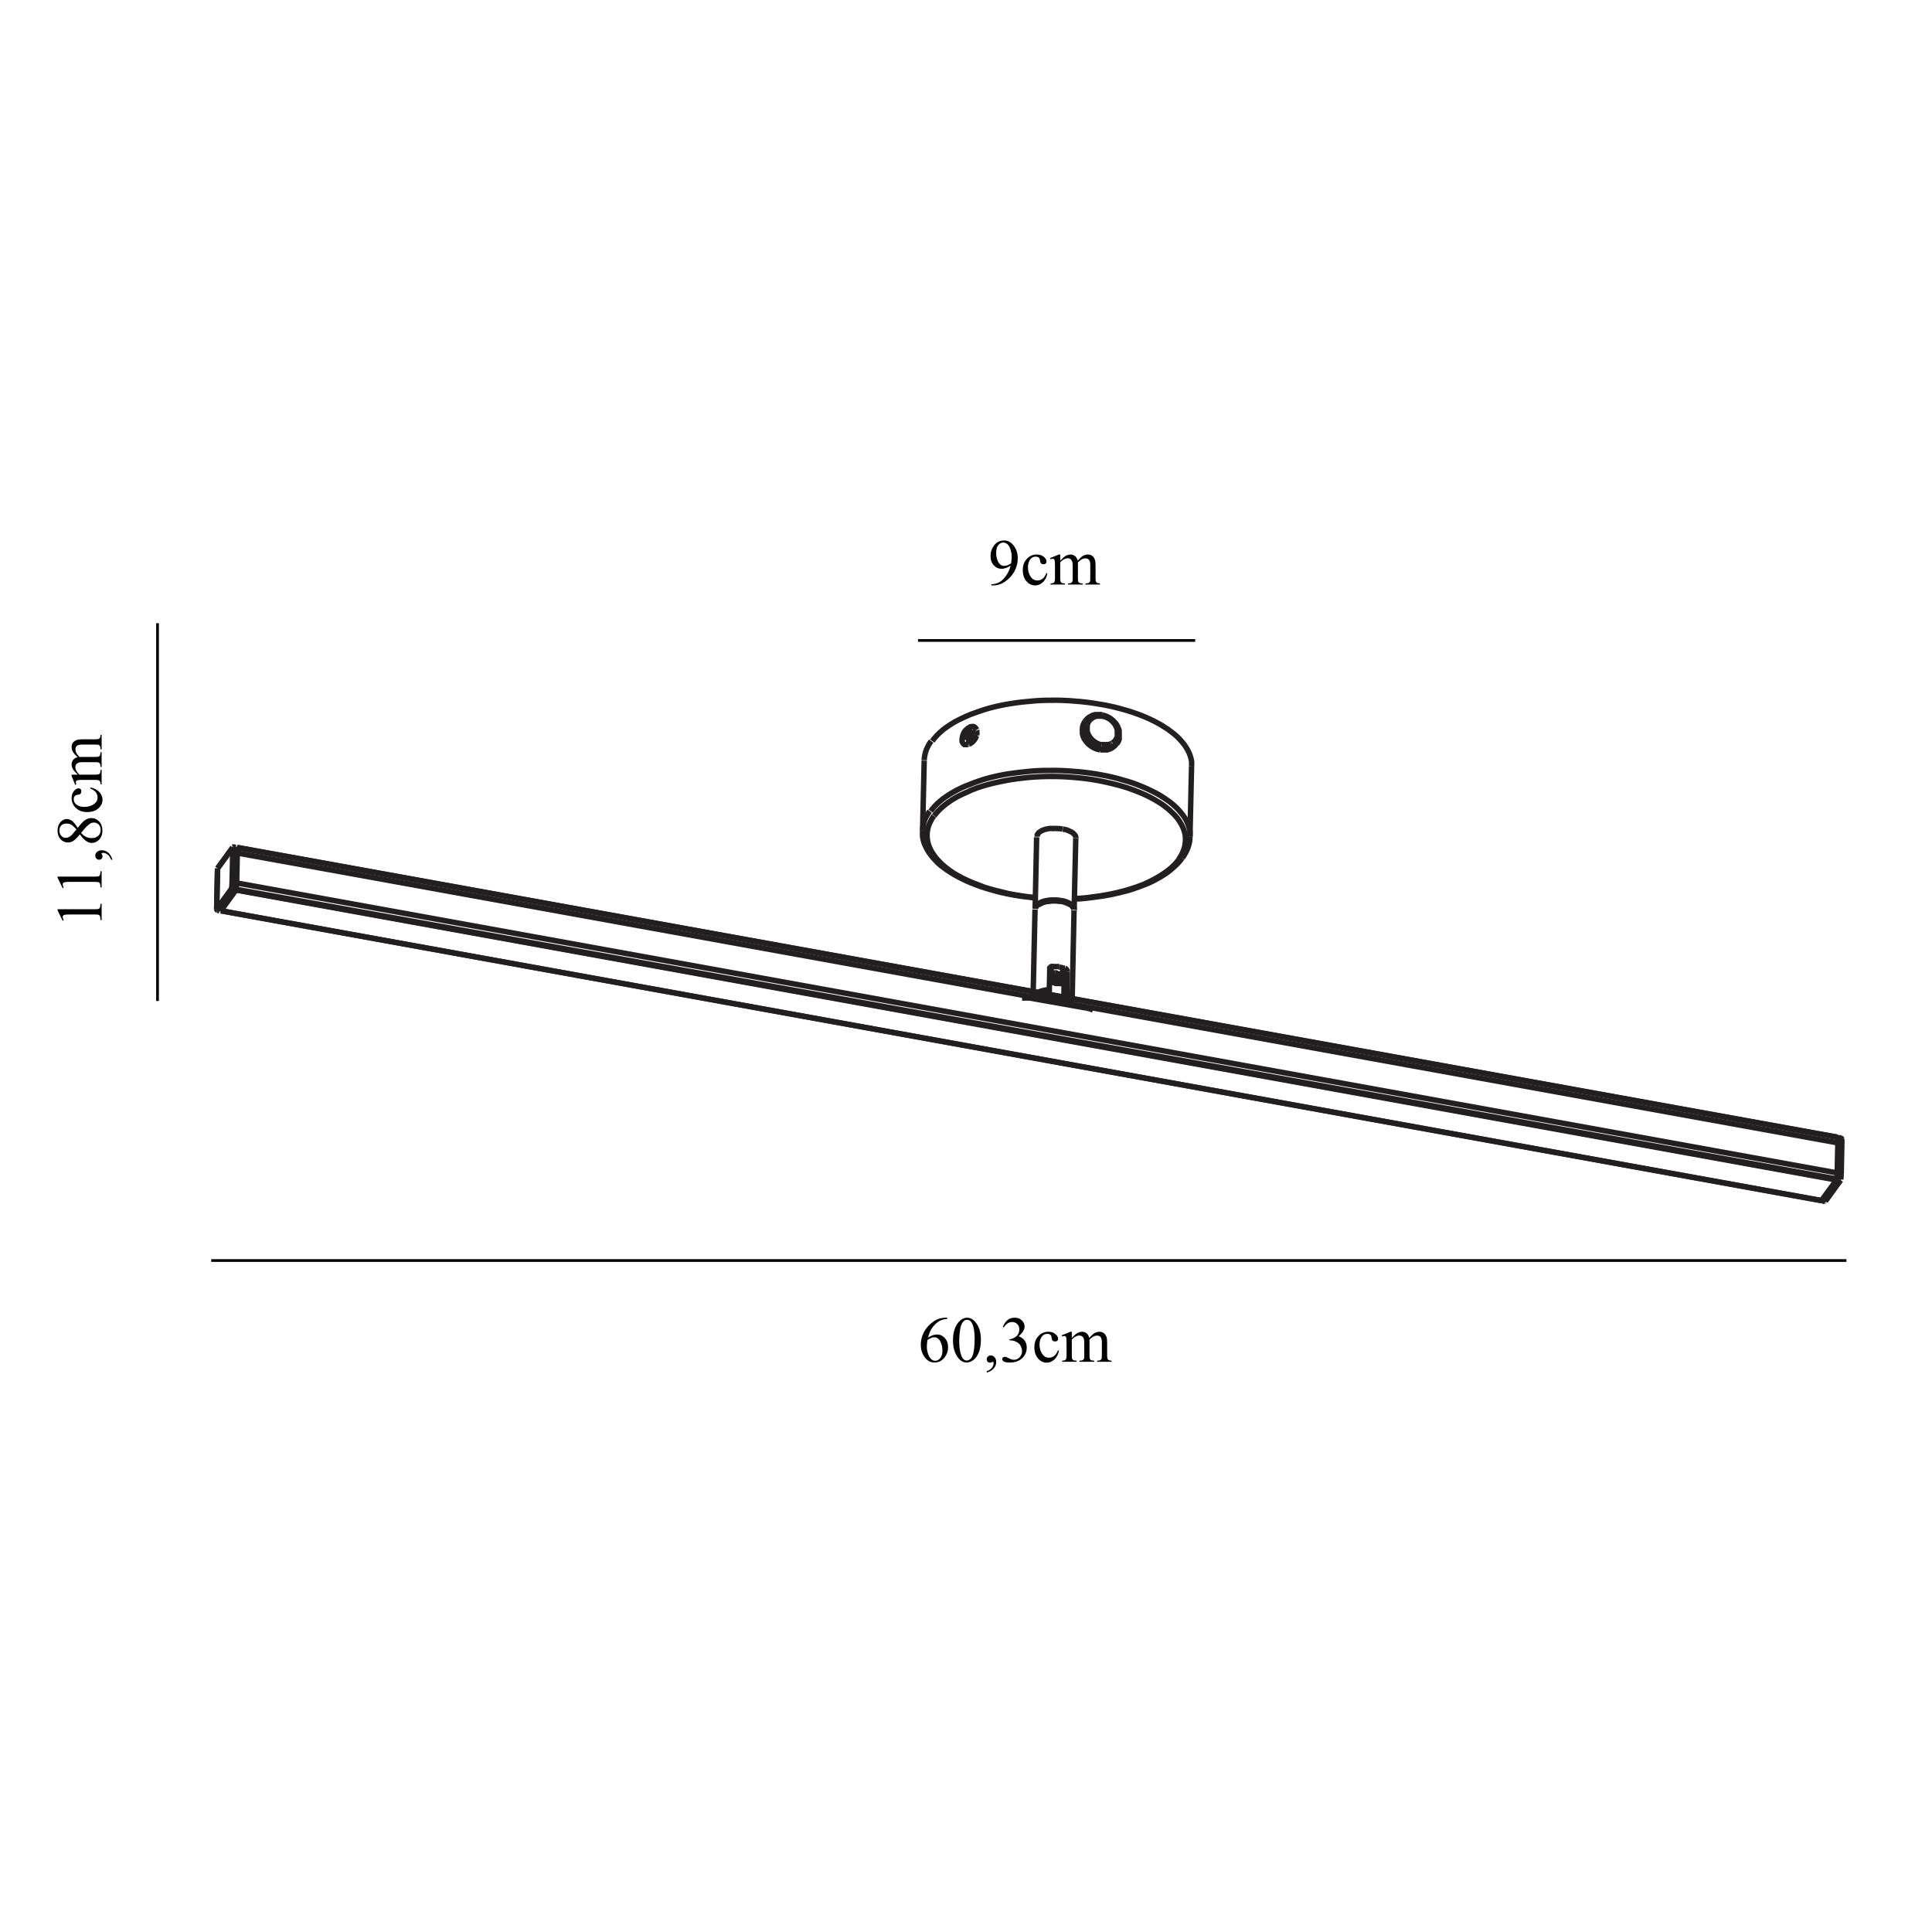 <?xml version="1.0" encoding="utf-8"?>
<!-- Generator: Adobe Illustrator 26.0.2, SVG Export Plug-In . SVG Version: 6.00 Build 0)  -->
<svg version="1.1" id="Layer_1" xmlns="http://www.w3.org/2000/svg" xmlns:xlink="http://www.w3.org/1999/xlink" x="0px" y="0px"
	 viewBox="0 0 283.46 283.46" enable-background="new 0 0 283.46 283.46" xml:space="preserve">
<line fill="none" stroke="#010101" stroke-width="0.399" stroke-miterlimit="10" x1="134.687" y1="93.966" x2="175.353" y2="93.966"/>
<g>
	<path fill="#010101" d="M138.977,193.331v0.173c-0.411,0.04-0.747,0.122-1.007,0.245c-0.26,0.123-0.517,0.311-0.771,0.563
		c-0.254,0.252-0.464,0.533-0.631,0.843c-0.167,0.311-0.306,0.679-0.418,1.105c0.449-0.309,0.899-0.463,1.351-0.463
		c0.433,0,0.809,0.175,1.126,0.523c0.318,0.349,0.477,0.798,0.477,1.346c0,0.529-0.16,1.013-0.481,1.448
		c-0.386,0.53-0.897,0.795-1.533,0.795c-0.433,0-0.801-0.144-1.103-0.43c-0.592-0.558-0.888-1.28-0.888-2.169
		c0-0.566,0.114-1.105,0.341-1.616c0.227-0.511,0.552-0.964,0.974-1.359c0.422-0.396,0.826-0.662,1.212-0.8
		c0.386-0.137,0.746-0.205,1.08-0.205H138.977z M136.07,196.602c-0.056,0.421-0.084,0.761-0.084,1.019
		c0,0.299,0.056,0.624,0.166,0.975s0.275,0.628,0.493,0.834c0.159,0.146,0.352,0.22,0.579,0.22c0.271,0,0.513-0.128,0.727-0.383
		c0.213-0.256,0.32-0.62,0.32-1.094c0-0.533-0.106-0.994-0.318-1.383c-0.212-0.39-0.512-0.585-0.902-0.585
		c-0.118,0-0.245,0.025-0.381,0.075C136.535,196.329,136.335,196.437,136.07,196.602z"/>
	<path fill="#010101" d="M139.817,196.667c0-0.723,0.109-1.345,0.327-1.866c0.218-0.522,0.508-0.911,0.869-1.166
		c0.28-0.203,0.57-0.304,0.869-0.304c0.486,0,0.922,0.247,1.309,0.743c0.482,0.613,0.725,1.445,0.725,2.495
		c0,0.735-0.106,1.359-0.318,1.873c-0.212,0.515-0.481,0.888-0.811,1.119c-0.329,0.232-0.646,0.349-0.951,0.349
		c-0.604,0-1.107-0.356-1.509-1.07C139.987,198.239,139.817,197.515,139.817,196.667z M140.733,196.784
		c0,0.872,0.107,1.584,0.322,2.135c0.178,0.465,0.442,0.696,0.794,0.696c0.168,0,0.343-0.075,0.523-0.227
		c0.181-0.15,0.318-0.404,0.411-0.759c0.143-0.536,0.215-1.291,0.215-2.267c0-0.723-0.075-1.325-0.224-1.809
		c-0.112-0.357-0.257-0.611-0.435-0.762c-0.128-0.103-0.282-0.153-0.463-0.153c-0.212,0-0.4,0.095-0.565,0.284
		c-0.224,0.259-0.377,0.666-0.458,1.22C140.774,195.698,140.733,196.245,140.733,196.784z"/>
	<path fill="#010101" d="M144.771,201.392v-0.206c0.32-0.105,0.569-0.271,0.745-0.493s0.264-0.458,0.264-0.708
		c0-0.059-0.014-0.108-0.042-0.149c-0.021-0.027-0.044-0.042-0.065-0.042c-0.034,0-0.109,0.031-0.225,0.094
		c-0.056,0.028-0.115,0.042-0.177,0.042c-0.153,0-0.274-0.045-0.365-0.136c-0.09-0.09-0.135-0.215-0.135-0.374
		c0-0.152,0.058-0.283,0.175-0.392c0.117-0.109,0.26-0.164,0.428-0.164c0.205,0,0.389,0.09,0.549,0.269
		c0.16,0.18,0.24,0.417,0.24,0.713c0,0.32-0.111,0.619-0.334,0.895S145.254,201.232,144.771,201.392z"/>
	<path fill="#010101" d="M147.135,194.667c0.181-0.427,0.409-0.756,0.685-0.988c0.276-0.231,0.619-0.348,1.03-0.348
		c0.508,0,0.897,0.165,1.169,0.495c0.205,0.246,0.309,0.51,0.309,0.79c0,0.461-0.29,0.938-0.87,1.43
		c0.39,0.152,0.685,0.37,0.884,0.654c0.199,0.283,0.299,0.616,0.299,1c0,0.548-0.174,1.022-0.523,1.425
		c-0.454,0.523-1.113,0.785-1.977,0.785c-0.427,0-0.717-0.053-0.871-0.159c-0.154-0.105-0.231-0.22-0.231-0.341
		c0-0.091,0.036-0.17,0.109-0.238s0.161-0.103,0.265-0.103c0.077,0,0.157,0.012,0.238,0.037c0.053,0.016,0.173,0.072,0.359,0.17
		c0.188,0.099,0.316,0.157,0.388,0.176c0.115,0.034,0.238,0.052,0.369,0.052c0.318,0,0.595-0.123,0.83-0.369
		s0.353-0.538,0.353-0.874c0-0.246-0.055-0.486-0.163-0.72c-0.081-0.175-0.17-0.307-0.267-0.397
		c-0.134-0.124-0.317-0.237-0.552-0.339c-0.233-0.101-0.472-0.151-0.715-0.151h-0.149v-0.141c0.246-0.031,0.493-0.12,0.741-0.266
		c0.247-0.146,0.428-0.323,0.539-0.528c0.112-0.206,0.168-0.432,0.168-0.678c0-0.32-0.1-0.58-0.301-0.778
		c-0.201-0.197-0.451-0.296-0.75-0.296c-0.483,0-0.887,0.258-1.211,0.775L147.135,194.667z"/>
	<path fill="#010101" d="M155.369,198.172c-0.115,0.563-0.341,0.997-0.678,1.301c-0.336,0.304-0.709,0.456-1.117,0.456
		c-0.485,0-0.909-0.204-1.271-0.612s-0.542-0.959-0.542-1.654c0-0.673,0.2-1.22,0.601-1.64c0.4-0.421,0.881-0.631,1.441-0.631
		c0.421,0,0.767,0.111,1.037,0.334c0.271,0.223,0.406,0.454,0.406,0.694c0,0.118-0.038,0.214-0.114,0.287s-0.183,0.109-0.32,0.109
		c-0.184,0-0.322-0.059-0.415-0.178c-0.054-0.065-0.089-0.189-0.105-0.373c-0.018-0.185-0.08-0.324-0.189-0.421
		c-0.109-0.094-0.26-0.141-0.453-0.141c-0.312,0-0.562,0.116-0.752,0.347c-0.253,0.305-0.379,0.708-0.379,1.21
		c0,0.511,0.125,0.962,0.376,1.353s0.59,0.587,1.017,0.587c0.306,0,0.579-0.104,0.822-0.313c0.171-0.144,0.338-0.403,0.5-0.78
		L155.369,198.172z"/>
	<path fill="#010101" d="M157.252,196.303c0.312-0.312,0.495-0.49,0.551-0.537c0.141-0.119,0.292-0.211,0.453-0.276
		c0.162-0.065,0.323-0.098,0.481-0.098c0.269,0,0.499,0.078,0.691,0.233c0.193,0.156,0.323,0.382,0.389,0.678
		c0.32-0.374,0.592-0.619,0.812-0.736c0.222-0.116,0.448-0.175,0.683-0.175c0.228,0,0.429,0.059,0.604,0.175
		c0.177,0.117,0.315,0.308,0.419,0.572c0.068,0.182,0.103,0.465,0.103,0.851v1.842c0,0.268,0.021,0.451,0.061,0.551
		c0.031,0.068,0.089,0.127,0.173,0.176c0.084,0.048,0.222,0.072,0.411,0.072v0.168h-2.112v-0.168h0.089
		c0.185,0,0.327-0.036,0.431-0.107c0.071-0.05,0.123-0.13,0.153-0.238c0.013-0.054,0.02-0.204,0.02-0.453v-1.842
		c0-0.349-0.042-0.595-0.127-0.738c-0.121-0.199-0.315-0.299-0.584-0.299c-0.165,0-0.331,0.041-0.497,0.124
		c-0.167,0.082-0.369,0.236-0.605,0.46l-0.009,0.052l0.009,0.201v2.042c0,0.292,0.017,0.475,0.049,0.546
		c0.033,0.072,0.095,0.132,0.185,0.181c0.091,0.048,0.245,0.072,0.463,0.072v0.168h-2.163v-0.168c0.236,0,0.399-0.028,0.488-0.084
		c0.089-0.057,0.15-0.141,0.185-0.253c0.016-0.053,0.023-0.207,0.023-0.462v-1.842c0-0.349-0.052-0.6-0.154-0.752
		c-0.138-0.199-0.329-0.299-0.575-0.299c-0.168,0-0.335,0.045-0.5,0.135c-0.259,0.138-0.458,0.292-0.598,0.463v2.295
		c0,0.28,0.02,0.462,0.059,0.546c0.038,0.084,0.096,0.147,0.173,0.189c0.076,0.042,0.23,0.063,0.465,0.063v0.168h-2.117v-0.168
		c0.196,0,0.333-0.021,0.411-0.063s0.138-0.108,0.178-0.201c0.04-0.092,0.061-0.27,0.061-0.534v-1.636
		c0-0.471-0.014-0.774-0.042-0.911c-0.021-0.103-0.056-0.174-0.103-0.213s-0.11-0.059-0.191-0.059c-0.088,0-0.191,0.023-0.313,0.07
		l-0.07-0.168l1.29-0.523h0.201V196.303z"/>
</g>
<g>
	<path fill="#010101" d="M145.454,85.895v-0.173c0.404-0.006,0.781-0.101,1.13-0.283c0.35-0.182,0.687-0.501,1.012-0.956
		c0.326-0.455,0.553-0.955,0.681-1.5c-0.489,0.314-0.932,0.472-1.327,0.472c-0.446,0-0.827-0.172-1.146-0.517
		c-0.317-0.344-0.477-0.801-0.477-1.372c0-0.554,0.159-1.048,0.477-1.481c0.384-0.526,0.884-0.79,1.5-0.79
		c0.521,0,0.966,0.215,1.337,0.645c0.455,0.533,0.683,1.19,0.683,1.972c0,0.704-0.173,1.36-0.519,1.969
		c-0.347,0.609-0.828,1.115-1.444,1.517c-0.502,0.33-1.049,0.495-1.641,0.495H145.454z M148.351,82.638
		c0.057-0.405,0.084-0.729,0.084-0.972c0-0.302-0.051-0.628-0.154-0.979c-0.103-0.351-0.248-0.619-0.437-0.806
		s-0.402-0.28-0.643-0.28c-0.277,0-0.521,0.125-0.729,0.374c-0.209,0.25-0.313,0.62-0.313,1.112c0,0.657,0.139,1.171,0.416,1.542
		c0.202,0.268,0.451,0.402,0.747,0.402c0.144,0,0.313-0.034,0.51-0.103C148.028,82.859,148.201,82.762,148.351,82.638z"/>
	<path fill="#010101" d="M153.669,84.138c-0.115,0.564-0.341,0.998-0.678,1.301c-0.336,0.304-0.709,0.456-1.117,0.456
		c-0.485,0-0.909-0.204-1.271-0.612c-0.361-0.408-0.542-0.959-0.542-1.654c0-0.673,0.2-1.22,0.601-1.64
		c0.4-0.421,0.881-0.631,1.441-0.631c0.421,0,0.767,0.111,1.037,0.334c0.271,0.223,0.406,0.454,0.406,0.694
		c0,0.119-0.038,0.214-0.114,0.288s-0.183,0.11-0.32,0.11c-0.184,0-0.322-0.06-0.415-0.178c-0.054-0.065-0.089-0.19-0.105-0.374
		c-0.018-0.184-0.08-0.324-0.189-0.42c-0.109-0.093-0.26-0.14-0.453-0.14c-0.312,0-0.562,0.115-0.752,0.346
		c-0.253,0.305-0.379,0.709-0.379,1.21c0,0.511,0.125,0.962,0.376,1.353c0.251,0.391,0.59,0.586,1.017,0.586
		c0.306,0,0.579-0.104,0.822-0.313c0.171-0.143,0.338-0.403,0.5-0.78L153.669,84.138z"/>
	<path fill="#010101" d="M155.552,82.269c0.312-0.312,0.495-0.491,0.551-0.538c0.141-0.118,0.292-0.21,0.453-0.275
		c0.162-0.065,0.323-0.098,0.481-0.098c0.269,0,0.499,0.078,0.691,0.233c0.193,0.156,0.323,0.382,0.389,0.678
		c0.32-0.374,0.592-0.619,0.812-0.736c0.222-0.117,0.448-0.175,0.683-0.175c0.228,0,0.429,0.058,0.604,0.175
		c0.177,0.117,0.315,0.308,0.419,0.572c0.068,0.181,0.103,0.464,0.103,0.851v1.841c0,0.268,0.021,0.452,0.061,0.551
		c0.031,0.069,0.089,0.127,0.173,0.175s0.222,0.072,0.411,0.072v0.168h-2.112v-0.168h0.089c0.185,0,0.327-0.036,0.431-0.107
		c0.071-0.05,0.123-0.129,0.153-0.238c0.013-0.053,0.02-0.204,0.02-0.453v-1.841c0-0.349-0.042-0.595-0.127-0.738
		c-0.121-0.2-0.315-0.299-0.584-0.299c-0.165,0-0.331,0.042-0.497,0.124c-0.167,0.083-0.369,0.236-0.605,0.46l-0.009,0.052
		l0.009,0.201v2.042c0,0.293,0.017,0.475,0.049,0.547c0.033,0.072,0.095,0.131,0.185,0.18c0.091,0.048,0.245,0.072,0.463,0.072
		v0.168h-2.163v-0.168c0.236,0,0.399-0.028,0.488-0.084s0.15-0.14,0.185-0.252c0.016-0.053,0.023-0.207,0.023-0.462v-1.841
		c0-0.349-0.052-0.6-0.154-0.752c-0.138-0.199-0.329-0.299-0.575-0.299c-0.168,0-0.335,0.045-0.5,0.136
		c-0.259,0.137-0.458,0.292-0.598,0.462v2.294c0,0.28,0.02,0.462,0.059,0.547c0.038,0.084,0.096,0.147,0.173,0.189
		c0.076,0.042,0.23,0.063,0.465,0.063v0.168h-2.117v-0.168c0.196,0,0.333-0.021,0.411-0.063s0.138-0.109,0.178-0.201
		s0.061-0.271,0.061-0.535v-1.635c0-0.471-0.014-0.774-0.042-0.911c-0.021-0.103-0.056-0.174-0.103-0.213s-0.11-0.058-0.191-0.058
		c-0.088,0-0.191,0.023-0.313,0.07l-0.07-0.168l1.29-0.523h0.201V82.269z"/>
</g>
<g>
	<path fill="#010101" d="M9.196,135.098l-0.752-1.542v-0.154h5.35c0.355,0,0.576-0.015,0.664-0.044
		c0.087-0.03,0.154-0.091,0.201-0.185c0.047-0.094,0.073-0.284,0.08-0.57h0.173v2.383h-0.173c-0.006-0.299-0.032-0.492-0.077-0.58
		c-0.045-0.087-0.106-0.148-0.182-0.182s-0.305-0.052-0.685-0.052h-3.42c-0.461,0-0.757,0.016-0.888,0.047
		c-0.1,0.022-0.173,0.062-0.22,0.119s-0.07,0.127-0.07,0.208c0,0.115,0.048,0.276,0.145,0.481L9.196,135.098z"/>
	<path fill="#010101" d="M9.196,130.313l-0.752-1.542v-0.154h5.35c0.355,0,0.576-0.015,0.664-0.044
		c0.087-0.03,0.154-0.091,0.201-0.185c0.047-0.094,0.073-0.284,0.08-0.57h0.173v2.383h-0.173c-0.006-0.299-0.032-0.492-0.077-0.58
		c-0.045-0.087-0.106-0.148-0.182-0.182s-0.305-0.052-0.685-0.052h-3.42c-0.461,0-0.757,0.016-0.888,0.047
		c-0.1,0.022-0.173,0.062-0.22,0.119s-0.07,0.127-0.07,0.208c0,0.115,0.048,0.276,0.145,0.481L9.196,130.313z"/>
	<path fill="#010101" d="M16.504,126.136h-0.206c-0.106-0.321-0.27-0.569-0.493-0.745c-0.223-0.176-0.459-0.264-0.708-0.264
		c-0.059,0-0.109,0.014-0.149,0.042c-0.028,0.022-0.042,0.044-0.042,0.065c0,0.035,0.031,0.109,0.094,0.225
		c0.028,0.056,0.042,0.115,0.042,0.177c0,0.153-0.045,0.274-0.136,0.365s-0.215,0.135-0.374,0.135c-0.153,0-0.284-0.058-0.393-0.175
		c-0.109-0.117-0.164-0.259-0.164-0.427c0-0.206,0.09-0.389,0.269-0.549c0.179-0.16,0.417-0.24,0.713-0.24
		c0.321,0,0.619,0.111,0.895,0.334C16.128,125.3,16.345,125.653,16.504,126.136z"/>
	<path fill="#010101" d="M11.719,122.421c-0.411,0.501-0.741,0.825-0.991,0.97c-0.249,0.145-0.508,0.217-0.775,0.217
		c-0.412,0-0.766-0.159-1.063-0.477c-0.297-0.318-0.446-0.74-0.446-1.267c0-0.511,0.139-0.922,0.416-1.233
		c0.277-0.312,0.594-0.467,0.949-0.467c0.237,0,0.478,0.084,0.724,0.252c0.246,0.168,0.536,0.519,0.869,1.051
		c0.424-0.548,0.757-0.911,1-1.089c0.318-0.237,0.653-0.355,1.005-0.355c0.445,0,0.826,0.17,1.142,0.509
		c0.316,0.339,0.475,0.785,0.475,1.336c0,0.601-0.188,1.07-0.565,1.406c-0.302,0.268-0.632,0.402-0.991,0.402
		c-0.28,0-0.559-0.094-0.834-0.283C12.357,123.207,12.053,122.882,11.719,122.421z M11.219,121.688
		c-0.336-0.374-0.602-0.611-0.797-0.71c-0.194-0.1-0.415-0.149-0.661-0.149c-0.327,0-0.583,0.092-0.769,0.275
		c-0.186,0.184-0.278,0.435-0.278,0.752s0.092,0.577,0.275,0.776c0.184,0.199,0.399,0.299,0.645,0.299
		c0.162,0,0.324-0.041,0.486-0.124s0.316-0.2,0.462-0.353L11.219,121.688z M11.897,122.202c0.218,0.259,0.456,0.45,0.712,0.575
		c0.257,0.125,0.535,0.187,0.834,0.187c0.402,0,0.724-0.11,0.965-0.329c0.242-0.22,0.362-0.5,0.362-0.839
		c0-0.336-0.095-0.606-0.285-0.809c-0.19-0.202-0.42-0.304-0.691-0.304c-0.225,0-0.425,0.059-0.603,0.178
		C12.861,121.082,12.429,121.529,11.897,122.202z"/>
	<path fill="#010101" d="M13.285,115.538c0.564,0.115,0.998,0.341,1.301,0.678s0.456,0.708,0.456,1.117
		c0,0.486-0.204,0.91-0.612,1.271c-0.408,0.361-0.959,0.542-1.654,0.542c-0.673,0-1.22-0.2-1.64-0.601
		c-0.421-0.4-0.631-0.88-0.631-1.441c0-0.42,0.111-0.766,0.334-1.037s0.454-0.407,0.694-0.407c0.119,0,0.214,0.038,0.288,0.115
		c0.073,0.076,0.11,0.183,0.11,0.32c0,0.184-0.06,0.322-0.178,0.416c-0.065,0.053-0.19,0.088-0.374,0.105
		c-0.184,0.017-0.324,0.08-0.42,0.189c-0.093,0.109-0.14,0.26-0.14,0.453c0,0.312,0.115,0.562,0.346,0.752
		c0.305,0.252,0.709,0.378,1.21,0.378c0.511,0,0.962-0.125,1.353-0.376c0.391-0.25,0.586-0.589,0.586-1.016
		c0-0.305-0.104-0.58-0.313-0.822c-0.143-0.171-0.403-0.338-0.78-0.5L13.285,115.538z"/>
	<path fill="#010101" d="M11.416,113.655c-0.312-0.312-0.491-0.496-0.538-0.552c-0.118-0.14-0.21-0.291-0.275-0.453
		s-0.098-0.322-0.098-0.481c0-0.268,0.078-0.498,0.233-0.691c0.156-0.193,0.382-0.322,0.678-0.388
		c-0.374-0.321-0.619-0.592-0.736-0.813c-0.117-0.221-0.175-0.449-0.175-0.682c0-0.228,0.058-0.429,0.175-0.605
		c0.117-0.176,0.308-0.315,0.572-0.418c0.181-0.068,0.464-0.103,0.851-0.103h1.841c0.268,0,0.452-0.02,0.551-0.061
		c0.069-0.031,0.127-0.089,0.175-0.173c0.048-0.084,0.072-0.221,0.072-0.411h0.168v2.112h-0.168v-0.089
		c0-0.184-0.036-0.327-0.107-0.43c-0.05-0.072-0.129-0.123-0.238-0.154c-0.053-0.012-0.204-0.019-0.453-0.019h-1.841
		c-0.349,0-0.595,0.042-0.738,0.126c-0.2,0.122-0.299,0.316-0.299,0.584c0,0.166,0.042,0.331,0.124,0.498
		c0.083,0.167,0.236,0.368,0.46,0.605l0.052,0.009l0.201-0.009h2.042c0.293,0,0.475-0.017,0.547-0.049s0.131-0.094,0.18-0.185
		s0.072-0.244,0.072-0.462h0.168v2.164h-0.168c0-0.237-0.028-0.399-0.084-0.488s-0.14-0.15-0.252-0.185
		c-0.053-0.016-0.207-0.023-0.462-0.023h-1.841c-0.349,0-0.6,0.051-0.752,0.154c-0.199,0.137-0.299,0.329-0.299,0.575
		c0,0.168,0.045,0.335,0.136,0.5c0.137,0.258,0.292,0.458,0.462,0.598h2.294c0.28,0,0.462-0.02,0.547-0.059
		c0.084-0.039,0.147-0.097,0.189-0.173s0.063-0.231,0.063-0.465h0.168v2.117h-0.168c0-0.196-0.021-0.333-0.063-0.411
		c-0.042-0.078-0.109-0.137-0.201-0.178s-0.271-0.061-0.535-0.061h-1.635c-0.471,0-0.774,0.014-0.911,0.042
		c-0.103,0.021-0.174,0.056-0.213,0.103c-0.039,0.047-0.058,0.111-0.058,0.192c0,0.087,0.023,0.191,0.07,0.313l-0.168,0.07
		l-0.523-1.29v-0.201H11.416z"/>
</g>
<line fill="none" stroke="#010101" stroke-width="0.399" stroke-miterlimit="10" x1="30.988" y1="184.942" x2="270.904" y2="184.942"/>
<line fill="none" stroke="#010101" stroke-width="0.399" stroke-miterlimit="10" x1="23.113" y1="91.433" x2="23.113" y2="146.864"/>
<line fill="none" stroke="#231F20" stroke-width="0.798" stroke-miterlimit="10" x1="270.23" y1="167.844" x2="270.139" y2="172.237"/>
<line fill="none" stroke="#231F20" stroke-width="0.798" stroke-miterlimit="10" x1="270.157" y1="167.771" x2="270.048" y2="172.183"/>
<line fill="none" stroke="#231F20" stroke-width="0.798" stroke-miterlimit="10" x1="269.756" y1="172.11" x2="269.847" y2="167.717"/>
<line fill="none" stroke="#231F20" stroke-width="0.798" stroke-miterlimit="10" x1="269.774" y1="167.826" x2="269.683" y2="172.201"/>
<line fill="none" stroke="#231F20" stroke-width="0.798" stroke-miterlimit="10" x1="269.646" y1="167.68" x2="269.555" y2="172.091"/>
<line fill="none" stroke="#231F20" stroke-width="0.798" stroke-miterlimit="10" x1="269.555" y1="172.091" x2="269.501" y2="172.985"/>
<line fill="none" stroke="#231F20" stroke-width="0.798" stroke-miterlimit="10" x1="270.139" y1="172.237" x2="270.084" y2="173.058"/>
<line fill="none" stroke="#231F20" stroke-width="0.798" stroke-miterlimit="10" x1="270.048" y1="172.183" x2="270.011" y2="173.021"/>
<line fill="none" stroke="#231F20" stroke-width="0.798" stroke-miterlimit="10" x1="269.701" y1="172.966" x2="269.756" y2="172.11"/>
<line fill="none" stroke="#231F20" stroke-width="0.798" stroke-miterlimit="10" x1="269.683" y1="172.201" x2="269.628" y2="172.966"/>
<line fill="none" stroke="#231F20" stroke-width="0.798" stroke-miterlimit="10" x1="270.066" y1="173.149" x2="267.86" y2="176.193"/>
<line fill="none" stroke="#231F20" stroke-width="0.798" stroke-miterlimit="10" x1="269.956" y1="173.185" x2="267.751" y2="176.229"/>
<line fill="none" stroke="#231F20" stroke-width="0.798" stroke-miterlimit="10" x1="267.441" y1="176.193" x2="269.665" y2="173.13"/>
<line fill="none" stroke="#231F20" stroke-width="0.798" stroke-miterlimit="10" x1="269.628" y1="172.966" x2="267.496" y2="175.956"/>
<line fill="none" stroke="#231F20" stroke-width="0.798" stroke-miterlimit="10" x1="269.446" y1="173.13" x2="267.24" y2="176.138"/>
<line fill="none" stroke="#231F20" stroke-width="0.798" stroke-miterlimit="10" x1="269.792" y1="166.933" x2="269.646" y2="167.133"/>
<line fill="none" stroke="#231F20" stroke-width="0.798" stroke-miterlimit="10" x1="270.23" y1="167.115" x2="270.23" y2="167.844"/>
<line fill="none" stroke="#231F20" stroke-width="0.798" stroke-miterlimit="10" x1="270.139" y1="167.042" x2="270.157" y2="167.771"/>
<line fill="none" stroke="#231F20" stroke-width="0.798" stroke-miterlimit="10" x1="269.847" y1="167.717" x2="269.829" y2="166.969"/>
<line fill="none" stroke="#231F20" stroke-width="0.798" stroke-miterlimit="10" x1="269.774" y1="167.152" x2="269.774" y2="167.826"/>
<line fill="none" stroke="#231F20" stroke-width="0.798" stroke-miterlimit="10" x1="269.628" y1="166.878" x2="269.646" y2="167.68"/>
<line fill="none" stroke="#231F20" stroke-width="0.798" stroke-miterlimit="10" x1="267.423" y1="175.938" x2="267.404" y2="176.12"/>
<line fill="none" stroke="#231F20" stroke-width="0.798" stroke-miterlimit="10" x1="174.825" y1="112.468" x2="174.588" y2="122.748"/>
<line fill="none" stroke="#231F20" stroke-width="0.798" stroke-miterlimit="10" x1="142.579" y1="107.564" x2="142.196" y2="107.455"/>
<line fill="none" stroke="#231F20" stroke-width="0.798" stroke-miterlimit="10" x1="142.579" y1="107.619" x2="142.506" y2="107.619"/>
<line fill="none" stroke="#231F20" stroke-width="0.798" stroke-miterlimit="10" x1="141.832" y1="108.33" x2="142.196" y2="108.439"/>
<line fill="none" stroke="#231F20" stroke-width="0.798" stroke-miterlimit="10" x1="156.36" y1="146.317" x2="156.068" y2="146.7"/>
<line fill="none" stroke="#231F20" stroke-width="0.798" stroke-miterlimit="10" x1="143.053" y1="107.4" x2="142.634" y2="107.163"/>
<line fill="none" stroke="#231F20" stroke-width="0.798" stroke-miterlimit="10" x1="142.196" y1="107.455" x2="142.506" y2="107.619"/>
<line fill="none" stroke="#231F20" stroke-width="0.798" stroke-miterlimit="10" x1="141.832" y1="107.838" x2="142.142" y2="108.002"/>
<line fill="none" stroke="#231F20" stroke-width="0.798" stroke-miterlimit="10" x1="142.196" y1="108.95" x2="141.759" y2="108.713"/>
<line fill="none" stroke="#231F20" stroke-width="0.798" stroke-miterlimit="10" x1="157.836" y1="122.967" x2="157.599" y2="133.448"/>
<line fill="none" stroke="#231F20" stroke-width="0.798" stroke-miterlimit="10" x1="157.581" y1="133.576" x2="157.307" y2="146.645"/>
<line fill="none" stroke="#231F20" stroke-width="0.798" stroke-miterlimit="10" x1="156.524" y1="145.697" x2="156.597" y2="142.599"/>
<line fill="none" stroke="#231F20" stroke-width="0.798" stroke-miterlimit="10" x1="156.141" y1="143.802" x2="156.068" y2="147.101"/>
<line fill="none" stroke="#231F20" stroke-width="0.798" stroke-miterlimit="10" x1="154.026" y1="142.125" x2="153.953" y2="145.242"/>
<line fill="none" stroke="#231F20" stroke-width="0.798" stroke-miterlimit="10" x1="153.48" y1="146.262" x2="153.461" y2="146.846"/>
<line fill="none" stroke="#231F20" stroke-width="0.798" stroke-miterlimit="10" x1="155.63" y1="144.494" x2="156.141" y2="143.802"/>
<line fill="none" stroke="#231F20" stroke-width="0.798" stroke-miterlimit="10" x1="153.589" y1="146.882" x2="153.662" y2="146.755"/>
<line fill="none" stroke="#231F20" stroke-width="0.798" stroke-miterlimit="10" x1="155.229" y1="144.512" x2="156.597" y2="142.599"/>
<line fill="none" stroke="#231F20" stroke-width="0.798" stroke-miterlimit="10" x1="153.771" y1="145.861" x2="153.097" y2="146.773"/>
<line fill="none" stroke="#231F20" stroke-width="0.798" stroke-miterlimit="10" x1="154.719" y1="144.166" x2="156.268" y2="142.052"/>
<line fill="none" stroke="#231F20" stroke-width="0.798" stroke-miterlimit="10" x1="154.5" y1="141.742" x2="154.008" y2="142.416"/>
<line fill="none" stroke="#231F20" stroke-width="0.798" stroke-miterlimit="10" x1="152.094" y1="122.839" x2="151.876" y2="133.32"/>
<line fill="none" stroke="#231F20" stroke-width="0.798" stroke-miterlimit="10" x1="151.857" y1="133.43" x2="151.566" y2="146.518"/>
<line fill="none" stroke="#231F20" stroke-width="0.798" stroke-miterlimit="10" x1="163.87" y1="109.023" x2="163.742" y2="109.187"/>
<line fill="none" stroke="#231F20" stroke-width="0.798" stroke-miterlimit="10" x1="34.269" y1="124.279" x2="34.578" y2="124.316"/>
<line fill="none" stroke="#231F20" stroke-width="0.798" stroke-miterlimit="10" x1="34.287" y1="124.334" x2="34.578" y2="124.371"/>
<line fill="none" stroke="#231F20" stroke-width="0.798" stroke-miterlimit="10" x1="154.719" y1="144.166" x2="153.972" y2="144.02"/>
<line fill="none" stroke="#231F20" stroke-width="0.798" stroke-miterlimit="10" x1="269.829" y1="166.915" x2="270.12" y2="166.969"/>
<line fill="none" stroke="#231F20" stroke-width="0.798" stroke-miterlimit="10" x1="269.829" y1="166.969" x2="270.139" y2="167.042"/>
<line fill="none" stroke="#231F20" stroke-width="0.798" stroke-miterlimit="10" x1="142.561" y1="108.038" x2="142.579" y2="107.564"/>
<line fill="none" stroke="#231F20" stroke-width="0.798" stroke-miterlimit="10" x1="142.142" y1="108.002" x2="142.124" y2="108.421"/>
<line fill="none" stroke="#231F20" stroke-width="0.798" stroke-miterlimit="10" x1="141.832" y1="107.838" x2="141.832" y2="108.33"/>
<line fill="none" stroke="#231F20" stroke-width="0.798" stroke-miterlimit="10" x1="135.598" y1="111.593" x2="135.361" y2="121.873"/>
<polyline fill="none" stroke="#231F20" stroke-width="0.798" stroke-miterlimit="10" points="143.09,107.765 143.053,107.947 
	142.98,108.148 142.871,108.366 142.743,108.549 142.579,108.694 "/>
<line fill="none" stroke="#231F20" stroke-width="0.798" stroke-miterlimit="10" x1="159.294" y1="105.723" x2="159.167" y2="105.869"/>
<line fill="none" stroke="#231F20" stroke-width="0.798" stroke-miterlimit="10" x1="269.628" y1="167.133" x2="269.774" y2="167.152"/>
<line fill="none" stroke="#231F20" stroke-width="0.798" stroke-miterlimit="10" x1="34.305" y1="125.081" x2="34.615" y2="125.118"/>
<line fill="none" stroke="#231F20" stroke-width="0.798" stroke-miterlimit="10" x1="34.214" y1="129.474" x2="34.506" y2="129.529"/>
<line fill="none" stroke="#231F20" stroke-width="0.798" stroke-miterlimit="10" x1="269.646" y1="167.808" x2="269.774" y2="167.826"/>
<line fill="none" stroke="#231F20" stroke-width="0.798" stroke-miterlimit="10" x1="34.597" y1="130.422" x2="34.451" y2="130.386"/>
<line fill="none" stroke="#231F20" stroke-width="0.798" stroke-miterlimit="10" x1="269.537" y1="172.183" x2="269.683" y2="172.201"/>
<line fill="none" stroke="#231F20" stroke-width="0.798" stroke-miterlimit="10" x1="269.61" y1="166.842" x2="34.797" y2="124.334"/>
<line fill="none" stroke="#231F20" stroke-width="0.798" stroke-miterlimit="10" x1="269.628" y1="166.878" x2="34.797" y2="124.352"/>
<line fill="none" stroke="#231F20" stroke-width="0.798" stroke-miterlimit="10" x1="34.743" y1="124.371" x2="34.761" y2="124.389"/>
<line fill="none" stroke="#231F20" stroke-width="0.798" stroke-miterlimit="10" x1="34.815" y1="125.154" x2="269.646" y2="167.68"/>
<line fill="none" stroke="#231F20" stroke-width="0.798" stroke-miterlimit="10" x1="34.724" y1="129.547" x2="269.555" y2="172.091"/>
<line fill="none" stroke="#231F20" stroke-width="0.798" stroke-miterlimit="10" x1="269.501" y1="172.985" x2="34.651" y2="130.477"/>
<line fill="none" stroke="#231F20" stroke-width="0.798" stroke-miterlimit="10" x1="34.633" y1="130.477" x2="34.633" y2="130.477"/>
<line fill="none" stroke="#231F20" stroke-width="0.798" stroke-miterlimit="10" x1="269.464" y1="173.058" x2="34.651" y2="130.55"/>
<line fill="none" stroke="#231F20" stroke-width="0.798" stroke-miterlimit="10" x1="269.446" y1="173.13" x2="34.615" y2="130.586"/>
<line fill="none" stroke="#231F20" stroke-width="0.798" stroke-miterlimit="10" x1="269.501" y1="172.948" x2="269.628" y2="172.966"/>
<line fill="none" stroke="#231F20" stroke-width="0.798" stroke-miterlimit="10" x1="34.651" y1="129.638" x2="34.506" y2="129.62"/>
<line fill="none" stroke="#231F20" stroke-width="0.798" stroke-miterlimit="10" x1="34.743" y1="125.282" x2="34.597" y2="125.246"/>
<line fill="none" stroke="#231F20" stroke-width="0.798" stroke-miterlimit="10" x1="270.048" y1="172.183" x2="269.756" y2="172.11"/>
<line fill="none" stroke="#231F20" stroke-width="0.798" stroke-miterlimit="10" x1="270.157" y1="167.771" x2="269.847" y2="167.717"/>
<line fill="none" stroke="#231F20" stroke-width="0.798" stroke-miterlimit="10" x1="34.743" y1="124.589" x2="34.597" y2="124.571"/>
<line fill="none" stroke="#231F20" stroke-width="0.798" stroke-miterlimit="10" x1="267.386" y1="175.938" x2="267.496" y2="175.956"/>
<line fill="none" stroke="#231F20" stroke-width="0.798" stroke-miterlimit="10" x1="142.196" y1="108.439" x2="142.561" y2="108.038"/>
<line fill="none" stroke="#231F20" stroke-width="0.798" stroke-miterlimit="10" x1="142.506" y1="107.619" x2="142.142" y2="108.002"/>
<line fill="none" stroke="#231F20" stroke-width="0.798" stroke-miterlimit="10" x1="142.196" y1="107.455" x2="141.832" y2="107.838"/>
<line fill="none" stroke="#231F20" stroke-width="0.798" stroke-miterlimit="10" x1="142.579" y1="108.694" x2="142.415" y2="108.804"/>
<line fill="none" stroke="#231F20" stroke-width="0.798" stroke-miterlimit="10" x1="142.415" y1="108.804" x2="142.361" y2="108.822"/>
<line fill="none" stroke="#231F20" stroke-width="0.798" stroke-miterlimit="10" x1="267.441" y1="176.193" x2="267.751" y2="176.229"/>
<line fill="none" stroke="#231F20" stroke-width="0.798" stroke-miterlimit="10" x1="267.441" y1="176.193" x2="267.733" y2="176.247"/>
<line fill="none" stroke="#231F20" stroke-width="0.798" stroke-miterlimit="10" x1="32.446" y1="133.375" x2="32.355" y2="133.375"/>
<line fill="none" stroke="#231F20" stroke-width="0.798" stroke-miterlimit="10" x1="270.011" y1="173.021" x2="269.701" y2="172.966"/>
<line fill="none" stroke="#231F20" stroke-width="0.798" stroke-miterlimit="10" x1="269.956" y1="173.185" x2="269.665" y2="173.13"/>
<line fill="none" stroke="#231F20" stroke-width="0.798" stroke-miterlimit="10" x1="267.24" y1="176.138" x2="32.409" y2="133.63"/>
<line fill="none" stroke="#231F20" stroke-width="0.798" stroke-miterlimit="10" x1="267.222" y1="176.156" x2="32.409" y2="133.63"/>
<line fill="none" stroke="#231F20" stroke-width="0.798" stroke-miterlimit="10" x1="34.451" y1="130.368" x2="34.141" y2="130.313"/>
<line fill="none" stroke="#231F20" stroke-width="0.798" stroke-miterlimit="10" x1="34.414" y1="130.532" x2="34.105" y2="130.477"/>
<line fill="none" stroke="#231F20" stroke-width="0.798" stroke-miterlimit="10" x1="32.209" y1="133.594" x2="31.917" y2="133.521"/>
<line fill="none" stroke="#231F20" stroke-width="0.798" stroke-miterlimit="10" x1="32.172" y1="133.594" x2="31.881" y2="133.539"/>
<line fill="none" stroke="#231F20" stroke-width="0.798" stroke-miterlimit="10" x1="34.797" y1="124.334" x2="34.779" y2="124.334"/>
<line fill="none" stroke="#231F20" stroke-width="0.798" stroke-miterlimit="10" x1="34.743" y1="124.389" x2="34.743" y2="124.371"/>
<line fill="none" stroke="#231F20" stroke-width="0.798" stroke-miterlimit="10" x1="34.615" y1="130.586" x2="32.409" y2="133.63"/>
<line fill="none" stroke="#231F20" stroke-width="0.798" stroke-miterlimit="10" x1="32.446" y1="133.375" x2="34.597" y2="130.422"/>
<line fill="none" stroke="#231F20" stroke-width="0.798" stroke-miterlimit="10" x1="34.414" y1="130.532" x2="32.209" y2="133.594"/>
<line fill="none" stroke="#231F20" stroke-width="0.798" stroke-miterlimit="10" x1="31.917" y1="133.521" x2="34.105" y2="130.477"/>
<line fill="none" stroke="#231F20" stroke-width="0.798" stroke-miterlimit="10" x1="31.79" y1="133.375" x2="33.995" y2="130.349"/>
<line fill="none" stroke="#231F20" stroke-width="0.798" stroke-miterlimit="10" x1="34.615" y1="124.571" x2="34.743" y2="124.389"/>
<line fill="none" stroke="#231F20" stroke-width="0.798" stroke-miterlimit="10" x1="34.123" y1="124.389" x2="31.917" y2="127.415"/>
<line fill="none" stroke="#231F20" stroke-width="0.798" stroke-miterlimit="10" x1="34.141" y1="124.334" x2="31.954" y2="127.36"/>
<line fill="none" stroke="#231F20" stroke-width="0.798" stroke-miterlimit="10" x1="34.633" y1="130.477" x2="34.578" y2="130.422"/>
<line fill="none" stroke="#231F20" stroke-width="0.798" stroke-miterlimit="10" x1="34.578" y1="130.422" x2="34.633" y2="130.477"/>
<line fill="none" stroke="#231F20" stroke-width="0.798" stroke-miterlimit="10" x1="31.79" y1="133.375" x2="31.79" y2="133.412"/>
<line fill="none" stroke="#231F20" stroke-width="0.798" stroke-miterlimit="10" x1="34.651" y1="130.55" x2="34.633" y2="130.477"/>
<line fill="none" stroke="#231F20" stroke-width="0.798" stroke-miterlimit="10" x1="34.743" y1="125.282" x2="34.743" y2="124.589"/>
<line fill="none" stroke="#231F20" stroke-width="0.798" stroke-miterlimit="10" x1="34.578" y1="124.371" x2="34.615" y2="125.118"/>
<line fill="none" stroke="#231F20" stroke-width="0.798" stroke-miterlimit="10" x1="34.305" y1="125.081" x2="34.287" y2="124.334"/>
<line fill="none" stroke="#231F20" stroke-width="0.798" stroke-miterlimit="10" x1="34.141" y1="125.118" x2="34.123" y2="124.389"/>
<line fill="none" stroke="#231F20" stroke-width="0.798" stroke-miterlimit="10" x1="34.797" y1="124.352" x2="34.815" y2="125.154"/>
<line fill="none" stroke="#231F20" stroke-width="0.798" stroke-miterlimit="10" x1="34.815" y1="125.154" x2="34.724" y2="129.547"/>
<line fill="none" stroke="#231F20" stroke-width="0.798" stroke-miterlimit="10" x1="34.651" y1="129.638" x2="34.743" y2="125.282"/>
<line fill="none" stroke="#231F20" stroke-width="0.798" stroke-miterlimit="10" x1="34.615" y1="125.118" x2="34.506" y2="129.529"/>
<line fill="none" stroke="#231F20" stroke-width="0.798" stroke-miterlimit="10" x1="34.214" y1="129.474" x2="34.305" y2="125.081"/>
<line fill="none" stroke="#231F20" stroke-width="0.798" stroke-miterlimit="10" x1="34.05" y1="129.493" x2="34.141" y2="125.118"/>
<line fill="none" stroke="#231F20" stroke-width="0.798" stroke-miterlimit="10" x1="32.373" y1="133.576" x2="32.373" y2="133.375"/>
<line fill="none" stroke="#231F20" stroke-width="0.798" stroke-miterlimit="10" x1="31.917" y1="127.415" x2="31.79" y2="133.375"/>
<line fill="none" stroke="#231F20" stroke-width="0.798" stroke-miterlimit="10" x1="31.917" y1="127.451" x2="31.79" y2="133.412"/>
<line fill="none" stroke="#231F20" stroke-width="0.798" stroke-miterlimit="10" x1="34.724" y1="129.547" x2="34.651" y2="130.477"/>
<line fill="none" stroke="#231F20" stroke-width="0.798" stroke-miterlimit="10" x1="34.597" y1="130.422" x2="34.651" y2="129.638"/>
<line fill="none" stroke="#231F20" stroke-width="0.798" stroke-miterlimit="10" x1="34.506" y1="129.529" x2="34.451" y2="130.368"/>
<line fill="none" stroke="#231F20" stroke-width="0.798" stroke-miterlimit="10" x1="34.141" y1="130.313" x2="34.214" y2="129.474"/>
<line fill="none" stroke="#231F20" stroke-width="0.798" stroke-miterlimit="10" x1="33.995" y1="130.349" x2="34.05" y2="129.493"/>
<line fill="none" stroke="#231F20" stroke-width="0.798" stroke-miterlimit="10" x1="34.761" y1="124.425" x2="34.779" y2="124.334"/>
<line fill="none" stroke="#231F20" stroke-width="0.798" stroke-miterlimit="10" x1="34.724" y1="124.589" x2="34.761" y2="124.425"/>
<line fill="none" stroke="#231F20" stroke-width="0.798" stroke-miterlimit="10" x1="34.743" y1="124.462" x2="34.724" y2="124.589"/>
<line fill="none" stroke="#231F20" stroke-width="0.798" stroke-miterlimit="10" x1="31.917" y1="127.415" x2="31.917" y2="127.451"/>
<line fill="none" stroke="#231F20" stroke-width="0.798" stroke-miterlimit="10" x1="163.742" y1="109.187" x2="163.87" y2="109.023"/>
<line fill="none" stroke="#231F20" stroke-width="0.798" stroke-miterlimit="10" x1="159.294" y1="105.723" x2="159.185" y2="105.887"/>
<line fill="none" stroke="#231F20" stroke-width="0.798" stroke-miterlimit="10" x1="157.016" y1="132.701" x2="157.016" y2="132.701"/>
<line fill="none" stroke="#231F20" stroke-width="0.798" stroke-miterlimit="10" x1="162.995" y1="109.114" x2="163.159" y2="109.023"/>
<line fill="none" stroke="#231F20" stroke-width="0.798" stroke-miterlimit="10" x1="143.254" y1="107.965" x2="143.254" y2="107.965"/>
<line fill="none" stroke="#231F20" stroke-width="0.798" stroke-miterlimit="10" x1="163.159" y1="109.004" x2="163.159" y2="109.004"/>
<line fill="none" stroke="#231F20" stroke-width="0.798" stroke-miterlimit="10" x1="143.29" y1="107.911" x2="143.29" y2="107.911"/>
<path fill="none" stroke="#231F20" stroke-width="0.798" stroke-miterlimit="10" d="M143.308,107.218c0-0.036,0-0.073,0-0.109"/>
<line fill="none" stroke="#231F20" stroke-width="0.798" stroke-miterlimit="10" x1="151.894" y1="133.266" x2="151.894" y2="133.266"/>
<line fill="none" stroke="#231F20" stroke-width="0.798" stroke-miterlimit="10" x1="157.581" y1="133.448" x2="157.581" y2="133.448"/>
<line fill="none" stroke="#231F20" stroke-width="0.798" stroke-miterlimit="10" x1="157.581" y1="133.466" x2="157.581" y2="133.466"/>
<line fill="none" stroke="#231F20" stroke-width="0.798" stroke-miterlimit="10" x1="151.876" y1="133.32" x2="151.876" y2="133.32"/>
<line fill="none" stroke="#231F20" stroke-width="0.798" stroke-miterlimit="10" x1="157.581" y1="133.485" x2="157.581" y2="133.485"/>
<path fill="none" stroke="#231F20" stroke-width="0.798" stroke-miterlimit="10" d="M157.581,133.612c0,0,0,0,0-0.073"/>
<line fill="none" stroke="#231F20" stroke-width="0.798" stroke-miterlimit="10" x1="151.876" y1="133.32" x2="151.876" y2="133.32"/>
<line fill="none" stroke="#231F20" stroke-width="0.798" stroke-miterlimit="10" x1="157.581" y1="133.485" x2="157.581" y2="133.485"/>
<line fill="none" stroke="#231F20" stroke-width="0.798" stroke-miterlimit="10" x1="151.876" y1="133.393" x2="151.876" y2="133.393"/>
<line fill="none" stroke="#231F20" stroke-width="0.798" stroke-miterlimit="10" x1="269.537" y1="173.058" x2="269.537" y2="173.058"/>
<line fill="none" stroke="#231F20" stroke-width="0.798" stroke-miterlimit="10" x1="267.733" y1="176.247" x2="267.733" y2="176.247"/>
<line fill="none" stroke="#231F20" stroke-width="0.798" stroke-miterlimit="10" x1="31.917" y1="127.415" x2="31.917" y2="127.415"/>
<line fill="none" stroke="#231F20" stroke-width="0.798" stroke-miterlimit="10" x1="270.066" y1="173.13" x2="270.066" y2="173.13"/>
<path fill="none" stroke="#231F20" stroke-width="0.798" stroke-miterlimit="10" d="M267.769,176.247c0.036,0,0.055,0,0.091,0"/>
<path fill="none" stroke="#231F20" stroke-width="0.798" stroke-miterlimit="10" d="M31.79,133.412
	c0,0.055,0.036,0.109,0.091,0.128"/>
<path fill="none" stroke="#231F20" stroke-width="0.798" stroke-miterlimit="10" d="M34.269,124.279
	c-0.036-0.018-0.073-0.018-0.128,0"/>
<path fill="none" stroke="#231F20" stroke-width="0.798" stroke-miterlimit="10" d="M270.23,167.115
	c-0.018-0.073-0.055-0.128-0.109-0.146"/>
<line fill="none" stroke="#231F20" stroke-width="0.798" stroke-miterlimit="10" x1="267.842" y1="176.193" x2="267.842" y2="176.193"/>
<polyline fill="none" stroke="#231F20" stroke-width="0.798" stroke-miterlimit="10" points="141.868,107.4 141.978,107.327 
	142.069,107.236 142.16,107.236 142.269,107.236 142.47,107.236 142.543,107.236 142.634,107.236 "/>
<path fill="none" stroke="#231F20" stroke-width="0.798" stroke-miterlimit="10" d="M141.868,107.4l-0.109,0.164
	c-0.055,0.055-0.091,0.128-0.109,0.2c-0.018,0.055-0.018,0.128,0,0.182v0.201c-0.018,0.055-0.018,0.128,0,0.182
	c-0.018,0.037-0.018,0.055,0,0.091c-0.018,0.018-0.018,0.055,0,0.073c0,0,0,0,0,0.073"/>
<path fill="none" stroke="#231F20" stroke-width="0.798" stroke-miterlimit="10" d="M141.759,108.713h0.091h0.2h0.091h0.091h0.091
	c0.036,0.018,0.073,0.018,0.091,0l0.109-0.073"/>
<path fill="none" stroke="#231F20" stroke-width="0.798" stroke-miterlimit="10" d="M142.634,107.163L142.634,107.163
	c0,0,0,0,0,0.091c0,0.073,0,0,0,0.073v0.182c0,0.073,0,0.146,0,0.201c0,0.073,0,0.146,0,0.2c0,0-0.073,0.128-0.109,0.201
	l-0.128,0.164"/>
<path fill="none" stroke="#231F20" stroke-width="0.798" stroke-miterlimit="10" d="M159.294,105.723
	c0.055-0.091,0.128-0.182,0.2-0.255l0.255-0.219l0.292-0.164l0.292-0.146l0.328-0.091h0.346c0.109-0.018,0.219-0.018,0.328,0
	c0.128-0.018,0.255-0.018,0.365,0"/>
<path fill="none" stroke="#231F20" stroke-width="0.798" stroke-miterlimit="10" d="M161.7,104.903
	c0.237,0.037,0.456,0.109,0.674,0.201c0.237,0.109,0.437,0.219,0.638,0.365s0.383,0.31,0.529,0.492
	c0.164,0.164,0.31,0.365,0.419,0.583c0.055,0.109,0.091,0.201,0.128,0.31c0.055,0.109,0.091,0.219,0.109,0.328
	c0,0.128,0,0.237,0,0.346c0.018,0.109,0.018,0.219,0,0.328c0.018,0.109,0.018,0.219,0,0.328c0.018,0.109,0.018,0.219,0,0.328
	c-0.036,0.109-0.073,0.2-0.128,0.31c-0.055,0.091-0.109,0.182-0.164,0.255"/>
<path fill="none" stroke="#231F20" stroke-width="0.798" stroke-miterlimit="10" d="M159.167,105.869
	c-0.055,0.091-0.109,0.182-0.146,0.273c-0.055,0.091-0.091,0.182-0.128,0.292c-0.036,0.091-0.055,0.2-0.073,0.31
	c-0.036,0.2-0.036,0.437,0,0.656c-0.018,0.091-0.018,0.219,0,0.31c0.055,0.237,0.128,0.456,0.237,0.656
	c0.128,0.2,0.255,0.401,0.419,0.583c0.164,0.182,0.346,0.346,0.547,0.492c0.401,0.292,0.875,0.492,1.367,0.583"/>
<path fill="none" stroke="#231F20" stroke-width="0.798" stroke-miterlimit="10" d="M163.742,109.187l-0.201,0.237l-0.237,0.201
	c-0.073,0.055-0.164,0.128-0.273,0.182l-0.273,0.109l-0.31,0.109h-0.346c-0.109,0-0.237,0-0.346,0s-0.237,0-0.346,0"/>
<path fill="none" stroke="#231F20" stroke-width="0.798" stroke-miterlimit="10" d="M161.664,109.278
	c-0.164-0.036-0.328-0.073-0.492-0.128c-0.164-0.073-0.328-0.164-0.474-0.255c-0.146-0.091-0.292-0.201-0.419-0.31
	c-0.128-0.128-0.237-0.255-0.346-0.401c-0.091-0.128-0.182-0.273-0.255-0.437c-0.073-0.146-0.128-0.31-0.164-0.456
	c-0.018-0.164-0.018-0.328,0-0.492c0,0,0-0.146,0-0.219s0-0.164,0-0.237"/>
<path fill="none" stroke="#231F20" stroke-width="0.798" stroke-miterlimit="10" d="M159.531,106.343
	c0.018-0.109,0.055-0.219,0.109-0.31c0.055-0.109,0.109-0.201,0.182-0.292c0.073-0.091,0.146-0.164,0.237-0.255l0.273-0.182
	c0.109-0.055,0.219-0.109,0.328-0.164c0.109-0.036,0.219-0.055,0.346-0.073h0.383h0.383"/>
<path fill="none" stroke="#231F20" stroke-width="0.798" stroke-miterlimit="10" d="M161.773,105.085l0.328,0.073
	c0.109,0.036,0.219,0.091,0.328,0.146c0.109,0.036,0.201,0.091,0.31,0.164c0.109,0.055,0.201,0.128,0.292,0.219
	c0.182,0.146,0.346,0.31,0.492,0.51c0.055,0.091,0.128,0.182,0.164,0.292c0.073,0.091,0.109,0.2,0.146,0.31
	c0.036,0.109,0.073,0.219,0.091,0.328c0.018,0.091,0.018,0.219,0,0.328c0.018,0.091,0.018,0.2,0,0.31
	c0.018,0.091,0.018,0.201,0,0.292c-0.018,0.091-0.055,0.182-0.109,0.273c-0.036,0.091-0.091,0.182-0.164,0.273
	c-0.055,0.073-0.109,0.146-0.182,0.219l-0.255,0.182"/>
<path fill="none" stroke="#231F20" stroke-width="0.798" stroke-miterlimit="10" d="M162.995,109.114l-0.31,0.128h-0.31
	c-0.128,0.018-0.237,0.018-0.365,0h-0.346"/>
<path fill="none" stroke="#231F20" stroke-width="0.798" stroke-miterlimit="10" d="M163.742,109.187
	c-0.073,0.073-0.128,0.128-0.201,0.182c-0.073,0.073-0.164,0.128-0.237,0.182l-0.273,0.146l-0.255,0.109
	c-0.201,0.055-0.401,0.091-0.602,0.091c-0.219,0.018-0.437,0.018-0.656,0"/>
<path fill="none" stroke="#231F20" stroke-width="0.798" stroke-miterlimit="10" d="M161.536,109.861
	c-0.237-0.036-0.456-0.109-0.674-0.201c-0.219-0.091-0.419-0.2-0.62-0.346c-0.182-0.128-0.365-0.292-0.529-0.456
	c-0.164-0.164-0.292-0.346-0.401-0.547c-0.128-0.2-0.219-0.401-0.273-0.62c-0.036-0.109-0.073-0.219-0.091-0.328
	c0-0.109,0-0.219,0-0.31c-0.018-0.109-0.018-0.219,0-0.31c0-0.109,0-0.219,0-0.31l0.091-0.292c0.036-0.091,0.073-0.164,0.128-0.255"
	/>
<line fill="none" stroke="#231F20" stroke-width="0.798" stroke-miterlimit="10" x1="267.842" y1="176.193" x2="267.842" y2="176.193"/>
<line fill="none" stroke="#231F20" stroke-width="0.798" stroke-miterlimit="10" x1="270.066" y1="173.149" x2="269.956" y2="173.149"/>
<line fill="none" stroke="#231F20" stroke-width="0.798" stroke-miterlimit="10" x1="270.084" y1="173.058" x2="270.084" y2="173.058"/>
<line fill="none" stroke="#231F20" stroke-width="0.798" stroke-miterlimit="10" x1="270.12" y1="166.969" x2="270.12" y2="166.969"/>
<line fill="none" stroke="#231F20" stroke-width="0.798" stroke-miterlimit="10" x1="270.23" y1="167.115" x2="270.23" y2="167.115"/>
<line fill="none" stroke="#231F20" stroke-width="0.798" stroke-miterlimit="10" x1="270.157" y1="167.79" x2="270.157" y2="167.79"/>
<line fill="none" stroke="#231F20" stroke-width="0.798" stroke-miterlimit="10" x1="270.048" y1="172.183" x2="270.139" y2="172.183"/>
<line fill="none" stroke="#231F20" stroke-width="0.798" stroke-miterlimit="10" x1="270.011" y1="173.021" x2="270.011" y2="173.021"/>
<line fill="none" stroke="#231F20" stroke-width="0.798" stroke-miterlimit="10" x1="267.751" y1="176.229" x2="267.751" y2="176.229"/>
<line fill="none" stroke="#231F20" stroke-width="0.798" stroke-miterlimit="10" x1="31.954" y1="127.36" x2="31.954" y2="127.36"/>
<line fill="none" stroke="#231F20" stroke-width="0.798" stroke-miterlimit="10" x1="34.214" y1="129.511" x2="34.05" y2="129.511"/>
<line fill="none" stroke="#231F20" stroke-width="0.798" stroke-miterlimit="10" x1="33.995" y1="130.349" x2="34.141" y2="130.349"/>
<line fill="none" stroke="#231F20" stroke-width="0.798" stroke-miterlimit="10" x1="33.995" y1="130.349" x2="33.995" y2="130.349"/>
<line fill="none" stroke="#231F20" stroke-width="0.798" stroke-miterlimit="10" x1="31.79" y1="133.375" x2="31.79" y2="133.375"/>
<line fill="none" stroke="#231F20" stroke-width="0.798" stroke-miterlimit="10" x1="34.287" y1="124.334" x2="34.287" y2="124.334"/>
<line fill="none" stroke="#231F20" stroke-width="0.798" stroke-miterlimit="10" x1="31.917" y1="127.415" x2="31.917" y2="127.415"/>
<line fill="none" stroke="#231F20" stroke-width="0.798" stroke-miterlimit="10" x1="34.105" y1="130.477" x2="34.105" y2="130.477"/>
<line fill="none" stroke="#231F20" stroke-width="0.798" stroke-miterlimit="10" x1="34.123" y1="124.389" x2="34.123" y2="124.389"/>
<polyline fill="none" stroke="#231F20" stroke-width="0.798" stroke-miterlimit="10" points="34.123,124.389 34.123,124.389 
	34.214,124.389 "/>
<line fill="none" stroke="#231F20" stroke-width="0.798" stroke-miterlimit="10" x1="34.305" y1="125.081" x2="34.177" y2="125.081"/>
<line fill="none" stroke="#231F20" stroke-width="0.798" stroke-miterlimit="10" x1="31.881" y1="133.539" x2="31.881" y2="133.539"/>
<path fill="none" stroke="#231F20" stroke-width="0.798" stroke-miterlimit="10" d="M155.886,121.636
	c-0.219-0.036-0.437-0.073-0.656-0.073c-0.237-0.018-0.456-0.018-0.674,0c-0.219-0.018-0.437-0.018-0.656,0l-0.583,0.128
	c-0.182,0.055-0.346,0.128-0.51,0.2c-0.128,0.073-0.255,0.164-0.383,0.255c-0.036,0.055-0.091,0.109-0.128,0.164
	c-0.036,0.036-0.073,0.091-0.109,0.146c0,0.055,0,0.109,0,0.146c0,0.055,0,0.109,0,0.164"/>
<path fill="none" stroke="#231F20" stroke-width="0.798" stroke-miterlimit="10" d="M156.906,147.465
	c0.055-0.055,0.109-0.109,0.146-0.182c0.055-0.055,0.091-0.128,0.128-0.2c0.036-0.055,0.055-0.128,0.073-0.2
	c0.018-0.073,0.018-0.164,0-0.237"/>
<path fill="none" stroke="#231F20" stroke-width="0.798" stroke-miterlimit="10" d="M153.99,142.744c0.055,0,0.128,0,0.182,0h0.219
	c0.128-0.018,0.273-0.018,0.401,0"/>
<path fill="none" stroke="#231F20" stroke-width="0.798" stroke-miterlimit="10" d="M155.649,132.245l0.383,0.073l0.346,0.128
	c0.091,0.018,0.201,0.073,0.31,0.109l0.292,0.146c0.273,0.164,0.492,0.419,0.583,0.711"/>
<path fill="none" stroke="#231F20" stroke-width="0.798" stroke-miterlimit="10" d="M156.068,144.294L156.068,144.294h-0.073
	h-0.182c-0.073,0-0.164,0-0.237,0h-0.292h-0.328l-0.328-0.109l-0.292-0.128l-0.273-0.164"/>
<path fill="none" stroke="#231F20" stroke-width="0.798" stroke-miterlimit="10" d="M154.792,142.708
	c0.164,0.018,0.31,0.073,0.437,0.164v0.055"/>
<path fill="none" stroke="#231F20" stroke-width="0.798" stroke-miterlimit="10" d="M153.953,145.242c0,0.055,0,0.128,0,0.182
	c0,0.055,0,0.128,0,0.182c0,0.036,0,0.091,0,0.146c0,0.036,0,0.073,0,0.109"/>
<path fill="none" stroke="#231F20" stroke-width="0.798" stroke-miterlimit="10" d="M151.894,133.266
	c0.018-0.055,0.036-0.128,0.073-0.182l0.146-0.182"/>
<path fill="none" stroke="#231F20" stroke-width="0.798" stroke-miterlimit="10" d="M152.113,132.901
	c0.073-0.073,0.164-0.146,0.255-0.201c0.109-0.073,0.219-0.146,0.328-0.2l0.419-0.146c0.146-0.055,0.31-0.091,0.474-0.109
	c0.146,0,0.328,0,0.474-0.073h0.547c0.346,0,0.693,0.018,1.039,0.073"/>
<path fill="none" stroke="#231F20" stroke-width="0.798" stroke-miterlimit="10" d="M157.836,122.967c0-0.073,0-0.146,0-0.219
	c-0.018-0.073-0.073-0.146-0.109-0.2c-0.055-0.073-0.109-0.146-0.164-0.2l-0.237-0.201c-0.091-0.055-0.182-0.109-0.292-0.146
	l-0.328-0.164c-0.255-0.091-0.51-0.164-0.784-0.201"/>
<path fill="none" stroke="#231F20" stroke-width="0.798" stroke-miterlimit="10" d="M154.026,142.125
	c-0.018-0.018-0.018-0.055,0-0.091c-0.018-0.036-0.018-0.073,0-0.091"/>
<path fill="none" stroke="#231F20" stroke-width="0.798" stroke-miterlimit="10" d="M153.662,146.755
	c0.237-0.018,0.492-0.018,0.729,0c0.237-0.018,0.474-0.018,0.711,0l0.346,0.073l0.31,0.109c0.091,0.018,0.182,0.055,0.273,0.109
	l0.237,0.146"/>
<path fill="none" stroke="#231F20" stroke-width="0.798" stroke-miterlimit="10" d="M156.268,142.052h-0.201
	c-0.2-0.073-0.419-0.128-0.638-0.164"/>
<path fill="none" stroke="#231F20" stroke-width="0.798" stroke-miterlimit="10" d="M154.081,141.942
	c0.055-0.073,0.109-0.128,0.182-0.146c0.073-0.018,0.164-0.018,0.237,0"/>
<path fill="none" stroke="#231F20" stroke-width="0.798" stroke-miterlimit="10" d="M157.016,132.701
	c-0.091-0.055-0.182-0.109-0.273-0.146l-0.328-0.164c-0.237-0.091-0.492-0.164-0.747-0.201"/>
<path fill="none" stroke="#231F20" stroke-width="0.798" stroke-miterlimit="10" d="M155.667,132.245
	c-0.638-0.109-1.276-0.109-1.896,0c-0.146,0.018-0.292,0.036-0.419,0.073l-0.401,0.128c-0.109,0.036-0.219,0.109-0.328,0.164
	c-0.091,0.055-0.182,0.109-0.273,0.182"/>
<path fill="none" stroke="#231F20" stroke-width="0.798" stroke-miterlimit="10" d="M155.649,132.117
	c-0.219-0.036-0.437-0.055-0.656-0.073h-0.674c-0.219,0-0.437,0.018-0.656,0.073c-0.201,0.018-0.401,0.073-0.583,0.128
	c-0.182,0.055-0.346,0.128-0.51,0.2l-0.383,0.255l-0.146,0.164l-0.091,0.146c0,0.055,0,0.109,0,0.146c0,0.055,0,0.109,0,0.164"/>
<polyline fill="none" stroke="#231F20" stroke-width="0.798" stroke-miterlimit="10" points="154.227,143.492 154.227,143.492 
	154.026,143.492 "/>
<path fill="none" stroke="#231F20" stroke-width="0.798" stroke-miterlimit="10" d="M156.36,146.317l0.055-0.091
	c0,0,0-0.109,0-0.164v-0.182c0,0,0-0.109,0-0.182"/>
<path fill="none" stroke="#231F20" stroke-width="0.798" stroke-miterlimit="10" d="M153.953,145.242c-0.164,0-0.328,0-0.492,0
	l-0.437,0.091l-0.419,0.128c-0.128,0.055-0.237,0.109-0.346,0.164l-0.292,0.292l-0.219,0.2c-0.055,0.073-0.091,0.146-0.128,0.237
	c-0.018,0.073-0.018,0.164,0,0.237"/>
<path fill="none" stroke="#231F20" stroke-width="0.798" stroke-miterlimit="10" d="M156.141,143.802c0,0.037,0,0.091,0,0.146
	c0,0,0,0.091,0,0.146c-0.036,0.055-0.055,0.128-0.091,0.201"/>
<path fill="none" stroke="#231F20" stroke-width="0.798" stroke-miterlimit="10" d="M157.599,133.448
	c0.018-0.073,0.018-0.146,0-0.2c-0.018-0.091-0.055-0.164-0.091-0.219c-0.055-0.073-0.109-0.146-0.164-0.2l-0.237-0.182
	c-0.091-0.073-0.182-0.128-0.292-0.164l-0.346-0.164c-0.255-0.091-0.51-0.164-0.784-0.201"/>
<path fill="none" stroke="#231F20" stroke-width="0.798" stroke-miterlimit="10" d="M155.102,144.549
	c-0.018-0.091-0.073-0.164-0.146-0.219c-0.055-0.055-0.146-0.091-0.237-0.109"/>
<path fill="none" stroke="#231F20" stroke-width="0.798" stroke-miterlimit="10" d="M153.771,145.916
	c-0.182,0.018-0.383,0.055-0.565,0.091c-0.164,0.055-0.328,0.109-0.492,0.164l-0.182,0.109c-0.073,0.036-0.128,0.073-0.182,0.128
	c-0.091,0.073-0.182,0.146-0.255,0.237"/>
<polyline fill="none" stroke="#231F20" stroke-width="0.798" stroke-miterlimit="10" points="155.43,141.815 155.211,141.815 
	154.5,141.815 "/>
<path fill="none" stroke="#231F20" stroke-width="0.798" stroke-miterlimit="10" d="M156.268,142.052
	c0.091,0.036,0.182,0.128,0.237,0.219c0.036,0.055,0.055,0.109,0.073,0.164c0,0.055,0,0.109,0,0.164"/>
<path fill="none" stroke="#231F20" stroke-width="0.798" stroke-miterlimit="10" d="M157.307,146.645c0-0.036,0-0.091,0-0.128
	s0-0.091,0-0.128c-0.036-0.091-0.091-0.164-0.146-0.237c-0.073-0.091-0.146-0.182-0.255-0.237c-0.091-0.073-0.201-0.146-0.31-0.219"
	/>
<path fill="none" stroke="#231F20" stroke-width="0.798" stroke-miterlimit="10" d="M155.394,143.182
	c0.018,0.036,0.018,0.073,0,0.091l-0.073,0.109h-0.109h-0.164h-0.091h-0.091h-0.201h-0.219h-0.201"/>
<path fill="none" stroke="#231F20" stroke-width="0.798" stroke-miterlimit="10" d="M156.688,147.411
	c0.036-0.036,0.073-0.073,0.091-0.128c0-0.036,0-0.091,0-0.128c0-0.055,0-0.109,0-0.164c0-0.036,0-0.091,0-0.128
	c0-0.055,0-0.109,0-0.164l-0.109-0.128c-0.091-0.091-0.201-0.182-0.292-0.255"/>
<line fill="none" stroke="#231F20" stroke-width="0.798" stroke-miterlimit="10" x1="269.537" y1="173.058" x2="269.537" y2="173.058"/>
<line fill="none" stroke="#231F20" stroke-width="0.798" stroke-miterlimit="10" x1="269.61" y1="166.842" x2="269.61" y2="166.842"/>
<line fill="none" stroke="#231F20" stroke-width="0.798" stroke-miterlimit="10" x1="34.651" y1="130.55" x2="34.651" y2="130.55"/>
<line fill="none" stroke="#231F20" stroke-width="0.798" stroke-miterlimit="10" x1="34.797" y1="124.352" x2="34.797" y2="124.352"/>
<line fill="none" stroke="#231F20" stroke-width="0.798" stroke-miterlimit="10" x1="34.797" y1="124.334" x2="34.797" y2="124.334"/>
<line fill="none" stroke="#231F20" stroke-width="0.798" stroke-miterlimit="10" x1="32.373" y1="133.612" x2="32.373" y2="133.612"/>
<line fill="none" stroke="#231F20" stroke-width="0.798" stroke-miterlimit="10" x1="267.24" y1="176.138" x2="267.24" y2="176.138"/>
<line fill="none" stroke="#231F20" stroke-width="0.798" stroke-miterlimit="10" x1="269.464" y1="173.058" x2="269.464" y2="173.058"/>
<polyline fill="none" stroke="#231F20" stroke-width="0.798" stroke-miterlimit="10" points="269.446,173.094 269.446,173.094 
	269.446,173.13 "/>
<line fill="none" stroke="#231F20" stroke-width="0.798" stroke-miterlimit="10" x1="32.391" y1="133.612" x2="32.391" y2="133.612"/>
<line fill="none" stroke="#231F20" stroke-width="0.798" stroke-miterlimit="10" x1="34.743" y1="124.371" x2="34.743" y2="124.371"/>
<line fill="none" stroke="#231F20" stroke-width="0.798" stroke-miterlimit="10" x1="34.761" y1="124.443" x2="34.761" y2="124.443"/>
<line fill="none" stroke="#231F20" stroke-width="0.798" stroke-miterlimit="10" x1="34.633" y1="130.495" x2="34.633" y2="130.495"/>
<path fill="none" stroke="#231F20" stroke-width="0.798" stroke-miterlimit="10" d="M136.619,108.731
	c-0.31,0.419-0.547,0.875-0.747,1.367c-0.073,0.237-0.146,0.474-0.182,0.711c-0.055,0.237-0.091,0.492-0.091,0.729"/>
<path fill="none" stroke="#231F20" stroke-width="0.798" stroke-miterlimit="10" d="M174.825,112.468
	c0.018-0.255,0.018-0.547,0-0.802c-0.055-0.292-0.128-0.565-0.219-0.838c-0.091-0.273-0.219-0.547-0.365-0.802
	c-0.146-0.273-0.31-0.529-0.492-0.784c-0.437-0.565-0.911-1.075-1.458-1.531c-0.292-0.237-0.602-0.474-0.93-0.711
	c-0.328-0.219-0.674-0.437-1.039-0.656c-0.802-0.456-1.604-0.857-2.443-1.203c-0.93-0.383-1.878-0.711-2.844-0.984
	c-1.039-0.31-2.078-0.547-3.135-0.747c-1.094-0.2-2.224-0.365-3.354-0.474c-1.112-0.109-2.278-0.182-3.445-0.2
	c-1.13,0-2.297,0-3.445,0.109c-1.13,0.091-2.224,0.2-3.336,0.383c-1.094,0.164-2.078,0.383-3.117,0.656
	c-0.911,0.255-1.823,0.565-2.734,0.911c-0.82,0.328-1.622,0.711-2.406,1.13c-0.328,0.2-0.693,0.419-1.021,0.656
	c-0.328,0.219-0.62,0.419-0.893,0.674c-0.51,0.437-0.984,0.93-1.367,1.476"/>
<path fill="none" stroke="#231F20" stroke-width="0.798" stroke-miterlimit="10" d="M135.361,121.873
	c-0.018,0.292-0.018,0.602,0,0.911c0.055,0.31,0.128,0.602,0.219,0.911c0.128,0.292,0.255,0.583,0.401,0.857
	c0.164,0.292,0.328,0.583,0.547,0.839c0.201,0.292,0.437,0.565,0.674,0.802c0.255,0.292,0.529,0.547,0.82,0.784
	c0.638,0.51,1.312,0.966,2.005,1.367c0.802,0.456,1.622,0.857,2.461,1.203c0.93,0.383,1.896,0.711,2.862,0.984
	c1.039,0.31,2.078,0.547,3.135,0.747c1.094,0.201,2.224,0.346,3.354,0.456"/>
<path fill="none" stroke="#231F20" stroke-width="0.798" stroke-miterlimit="10" d="M157.636,131.899
	c0.857,0,1.75-0.109,2.607-0.219c0.893-0.109,1.695-0.219,2.534-0.383c0.82-0.164,1.586-0.346,2.37-0.547
	c0.784-0.201,1.458-0.437,2.187-0.711c0.729-0.273,1.367-0.529,1.95-0.838c0.583-0.292,1.148-0.62,1.695-0.984
	c0.492-0.328,0.948-0.711,1.367-1.112c0.419-0.365,0.784-0.766,1.094-1.221"/>
<path fill="none" stroke="#231F20" stroke-width="0.798" stroke-miterlimit="10" d="M173.476,125.884
	c0.164-0.237,0.328-0.474,0.456-0.729c0.146-0.255,0.255-0.51,0.365-0.784c0.073-0.255,0.164-0.529,0.219-0.784
	c0.055-0.273,0.055-0.565,0.073-0.839"/>
<path fill="none" stroke="#231F20" stroke-width="0.798" stroke-miterlimit="10" d="M174.588,122.748
	c0.018-0.255,0.018-0.547,0-0.802c-0.055-0.292-0.128-0.547-0.219-0.82c-0.091-0.273-0.219-0.547-0.346-0.82
	c-0.164-0.273-0.328-0.529-0.51-0.766c-0.419-0.565-0.911-1.075-1.44-1.531c-0.31-0.255-0.62-0.492-0.948-0.711
	c-0.328-0.219-0.674-0.456-1.039-0.674c-0.784-0.437-1.604-0.839-2.443-1.185c-0.93-0.401-1.877-0.729-2.844-0.984
	c-1.021-0.31-2.078-0.565-3.135-0.747c-1.094-0.219-2.224-0.365-3.336-0.474c-1.13-0.109-2.297-0.182-3.445-0.2
	c-1.148,0-2.297,0-3.445,0.091c-1.148,0.109-2.224,0.219-3.336,0.383c-1.057,0.164-2.096,0.383-3.117,0.656
	c-0.93,0.255-1.841,0.565-2.734,0.93c-0.838,0.31-1.641,0.693-2.406,1.13c-0.365,0.2-0.693,0.419-1.021,0.638
	s-0.62,0.437-0.911,0.693c-0.51,0.437-0.966,0.911-1.367,1.458"/>
<path fill="none" stroke="#231F20" stroke-width="0.798" stroke-miterlimit="10" d="M136.4,119.012
	c-0.31,0.419-0.565,0.875-0.766,1.367c-0.073,0.237-0.146,0.474-0.182,0.729c-0.055,0.237-0.073,0.474-0.091,0.729"/>
<path fill="none" stroke="#231F20" stroke-width="0.798" stroke-miterlimit="10" d="M172.929,126.102
	c0.182-0.273,0.346-0.565,0.51-0.857c0.128-0.273,0.237-0.565,0.328-0.857c0.073-0.292,0.128-0.583,0.146-0.875
	c0.018-0.292,0.018-0.583,0-0.875c-0.055-0.31-0.128-0.602-0.219-0.875c-0.109-0.31-0.255-0.602-0.401-0.875
	c-0.164-0.31-0.365-0.583-0.565-0.857c-0.237-0.292-0.474-0.547-0.747-0.802c-0.292-0.273-0.583-0.547-0.893-0.784
	c0,0-0.51-0.401-1.075-0.747c-0.383-0.237-0.802-0.474-1.203-0.693c-0.419-0.219-0.893-0.437-1.367-0.638
	c-0.984-0.419-1.987-0.784-3.026-1.075c-1.112-0.31-2.242-0.565-3.39-0.784c-1.185-0.219-2.388-0.365-3.609-0.456
	c-1.24-0.109-2.461-0.146-3.719-0.128c-1.24,0.018-2.443,0.091-3.664,0.237c-1.167,0.128-2.315,0.31-3.463,0.565
	c-1.075,0.219-2.133,0.51-3.153,0.857c-0.492,0.182-0.948,0.346-1.367,0.565c-0.437,0.2-0.893,0.383-1.312,0.602
	c-0.419,0.2-0.766,0.437-1.148,0.656c-0.365,0.237-0.674,0.474-1.003,0.729c-0.583,0.456-1.094,0.984-1.531,1.568"/>
<polyline fill="none" stroke="#231F20" stroke-width="0.798" stroke-miterlimit="10" points="142.16,109.187 142.16,109.187 
	142.087,109.187 "/>
<path fill="none" stroke="#231F20" stroke-width="0.798" stroke-miterlimit="10" d="M142.051,109.241h-0.2h-0.182h-0.182
	l-0.128-0.091c-0.036-0.055-0.073-0.109-0.109-0.164c-0.036-0.055-0.073-0.109-0.091-0.164c0-0.073,0-0.164,0-0.219
	c0-0.091,0-0.164,0-0.237c0.018-0.182,0.055-0.365,0.128-0.529c0.055-0.164,0.128-0.328,0.219-0.492
	c0.109-0.146,0.219-0.273,0.365-0.383c0.109-0.109,0.237-0.201,0.401-0.255"/>
<path fill="none" stroke="#231F20" stroke-width="0.798" stroke-miterlimit="10" d="M142.215,106.671
	c0.109-0.036,0.237-0.055,0.346-0.073c0.091-0.018,0.2-0.018,0.292,0c0.109,0.036,0.182,0.091,0.255,0.182
	c0.073,0.073,0.128,0.164,0.182,0.273"/>
<path fill="none" stroke="#231F20" stroke-width="0.798" stroke-miterlimit="10" d="M143.308,107.218
	c0.018,0.036,0.018,0.091,0,0.128c0.036,0.164,0.036,0.328,0,0.492"/>
<path fill="none" stroke="#231F20" stroke-width="0.798" stroke-miterlimit="10" d="M143.254,107.965
	c-0.036,0.146-0.091,0.273-0.164,0.401c-0.091,0.128-0.164,0.255-0.273,0.365l-0.31,0.273c-0.109,0.073-0.219,0.146-0.346,0.182"/>
<path fill="none" stroke="#231F20" stroke-width="0.798" stroke-miterlimit="10" d="M137.001,119.704
	c-0.201,0.292-0.383,0.602-0.529,0.93c-0.164,0.31-0.273,0.638-0.346,0.966c-0.073,0.31-0.109,0.638-0.109,0.948
	c0,0.328,0.036,0.674,0.109,0.984c0.073,0.328,0.182,0.656,0.328,0.966c0.146,0.328,0.328,0.638,0.547,0.93l0.346,0.474
	c0,0,0.219,0.237,0.419,0.456c0.292,0.31,0.62,0.602,0.948,0.875c0.365,0.292,0.747,0.565,1.148,0.839
	c0.437,0.273,0.875,0.51,1.367,0.766c0.492,0.237,0.984,0.474,1.495,0.674c0.51,0.201,1.094,0.437,1.641,0.638
	c0.547,0.182,1.167,0.365,1.768,0.51s1.221,0.31,1.859,0.456c1.367,0.255,2.625,0.456,3.955,0.583"/>
<path fill="none" stroke="#231F20" stroke-width="0.798" stroke-miterlimit="10" d="M157.636,131.826c0,0,1.276,0,2.552-0.219
	c0.82-0.091,1.641-0.219,2.461-0.383c0.82-0.146,1.549-0.328,2.315-0.529c0.747-0.2,1.367-0.419,2.114-0.674
	c0.747-0.255,1.276-0.529,1.877-0.82c0.565-0.292,1.112-0.602,1.622-0.948c0.492-0.31,0.948-0.656,1.367-1.039
	c0.383-0.346,0.711-0.711,1.021-1.112"/>
<path fill="none" stroke="#231F20" stroke-width="0.798" stroke-miterlimit="10" d="M269.829,166.969
	C269.829,166.969,269.829,166.878,269.829,166.969"/>
<path fill="none" stroke="#231F20" stroke-width="0.798" stroke-miterlimit="10" d="M269.665,173.13c0-0.055,0-0.109,0-0.164"/>
<path fill="none" stroke="#231F20" stroke-width="0.798" stroke-miterlimit="10" d="M267.404,176.12
	C267.404,176.193,267.404,176.229,267.404,176.12"/>
<line fill="none" stroke="#231F20" stroke-width="0.798" stroke-miterlimit="10" x1="34.578" y1="124.371" x2="34.578" y2="124.371"/>
<path fill="none" stroke="#231F20" stroke-width="0.798" stroke-miterlimit="10" d="M34.396,130.532
	c0.018-0.055,0.018-0.109,0-0.164"/>
<line fill="none" stroke="#231F20" stroke-width="0.798" stroke-miterlimit="10" x1="32.172" y1="133.612" x2="32.172" y2="133.612"/>
<line fill="none" stroke="#231F20" stroke-width="0.798" stroke-miterlimit="10" x1="159.422" y1="147.903" x2="159.422" y2="148.012"/>
<line fill="none" stroke="#231F20" stroke-width="0.798" stroke-miterlimit="10" x1="156.25" y1="147.338" x2="156.268" y2="147.21"/>
<line fill="none" stroke="#231F20" stroke-width="0.798" stroke-miterlimit="10" x1="153.662" y1="146.882" x2="153.662" y2="146.755"/>
<line fill="none" stroke="#231F20" stroke-width="0.798" stroke-miterlimit="10" x1="151.055" y1="146.426" x2="151.055" y2="146.554"/>
<line fill="none" stroke="#231F20" stroke-width="0.798" stroke-miterlimit="10" x1="159.422" y1="147.903" x2="151.055" y2="146.426"/>
<polyline fill="none" stroke="#231F20" stroke-width="0.798" stroke-miterlimit="10" points="160.37,148.195 159.914,148.012 
	159.422,147.903 "/>
<path fill="none" stroke="#231F20" stroke-width="0.798" stroke-miterlimit="10" d="M151.055,146.426H150.8
	c-0.273,0-0.565,0-0.838,0"/>
<g>
</g>
<g>
</g>
<g>
</g>
<g>
</g>
<g>
</g>
<g>
</g>
</svg>
